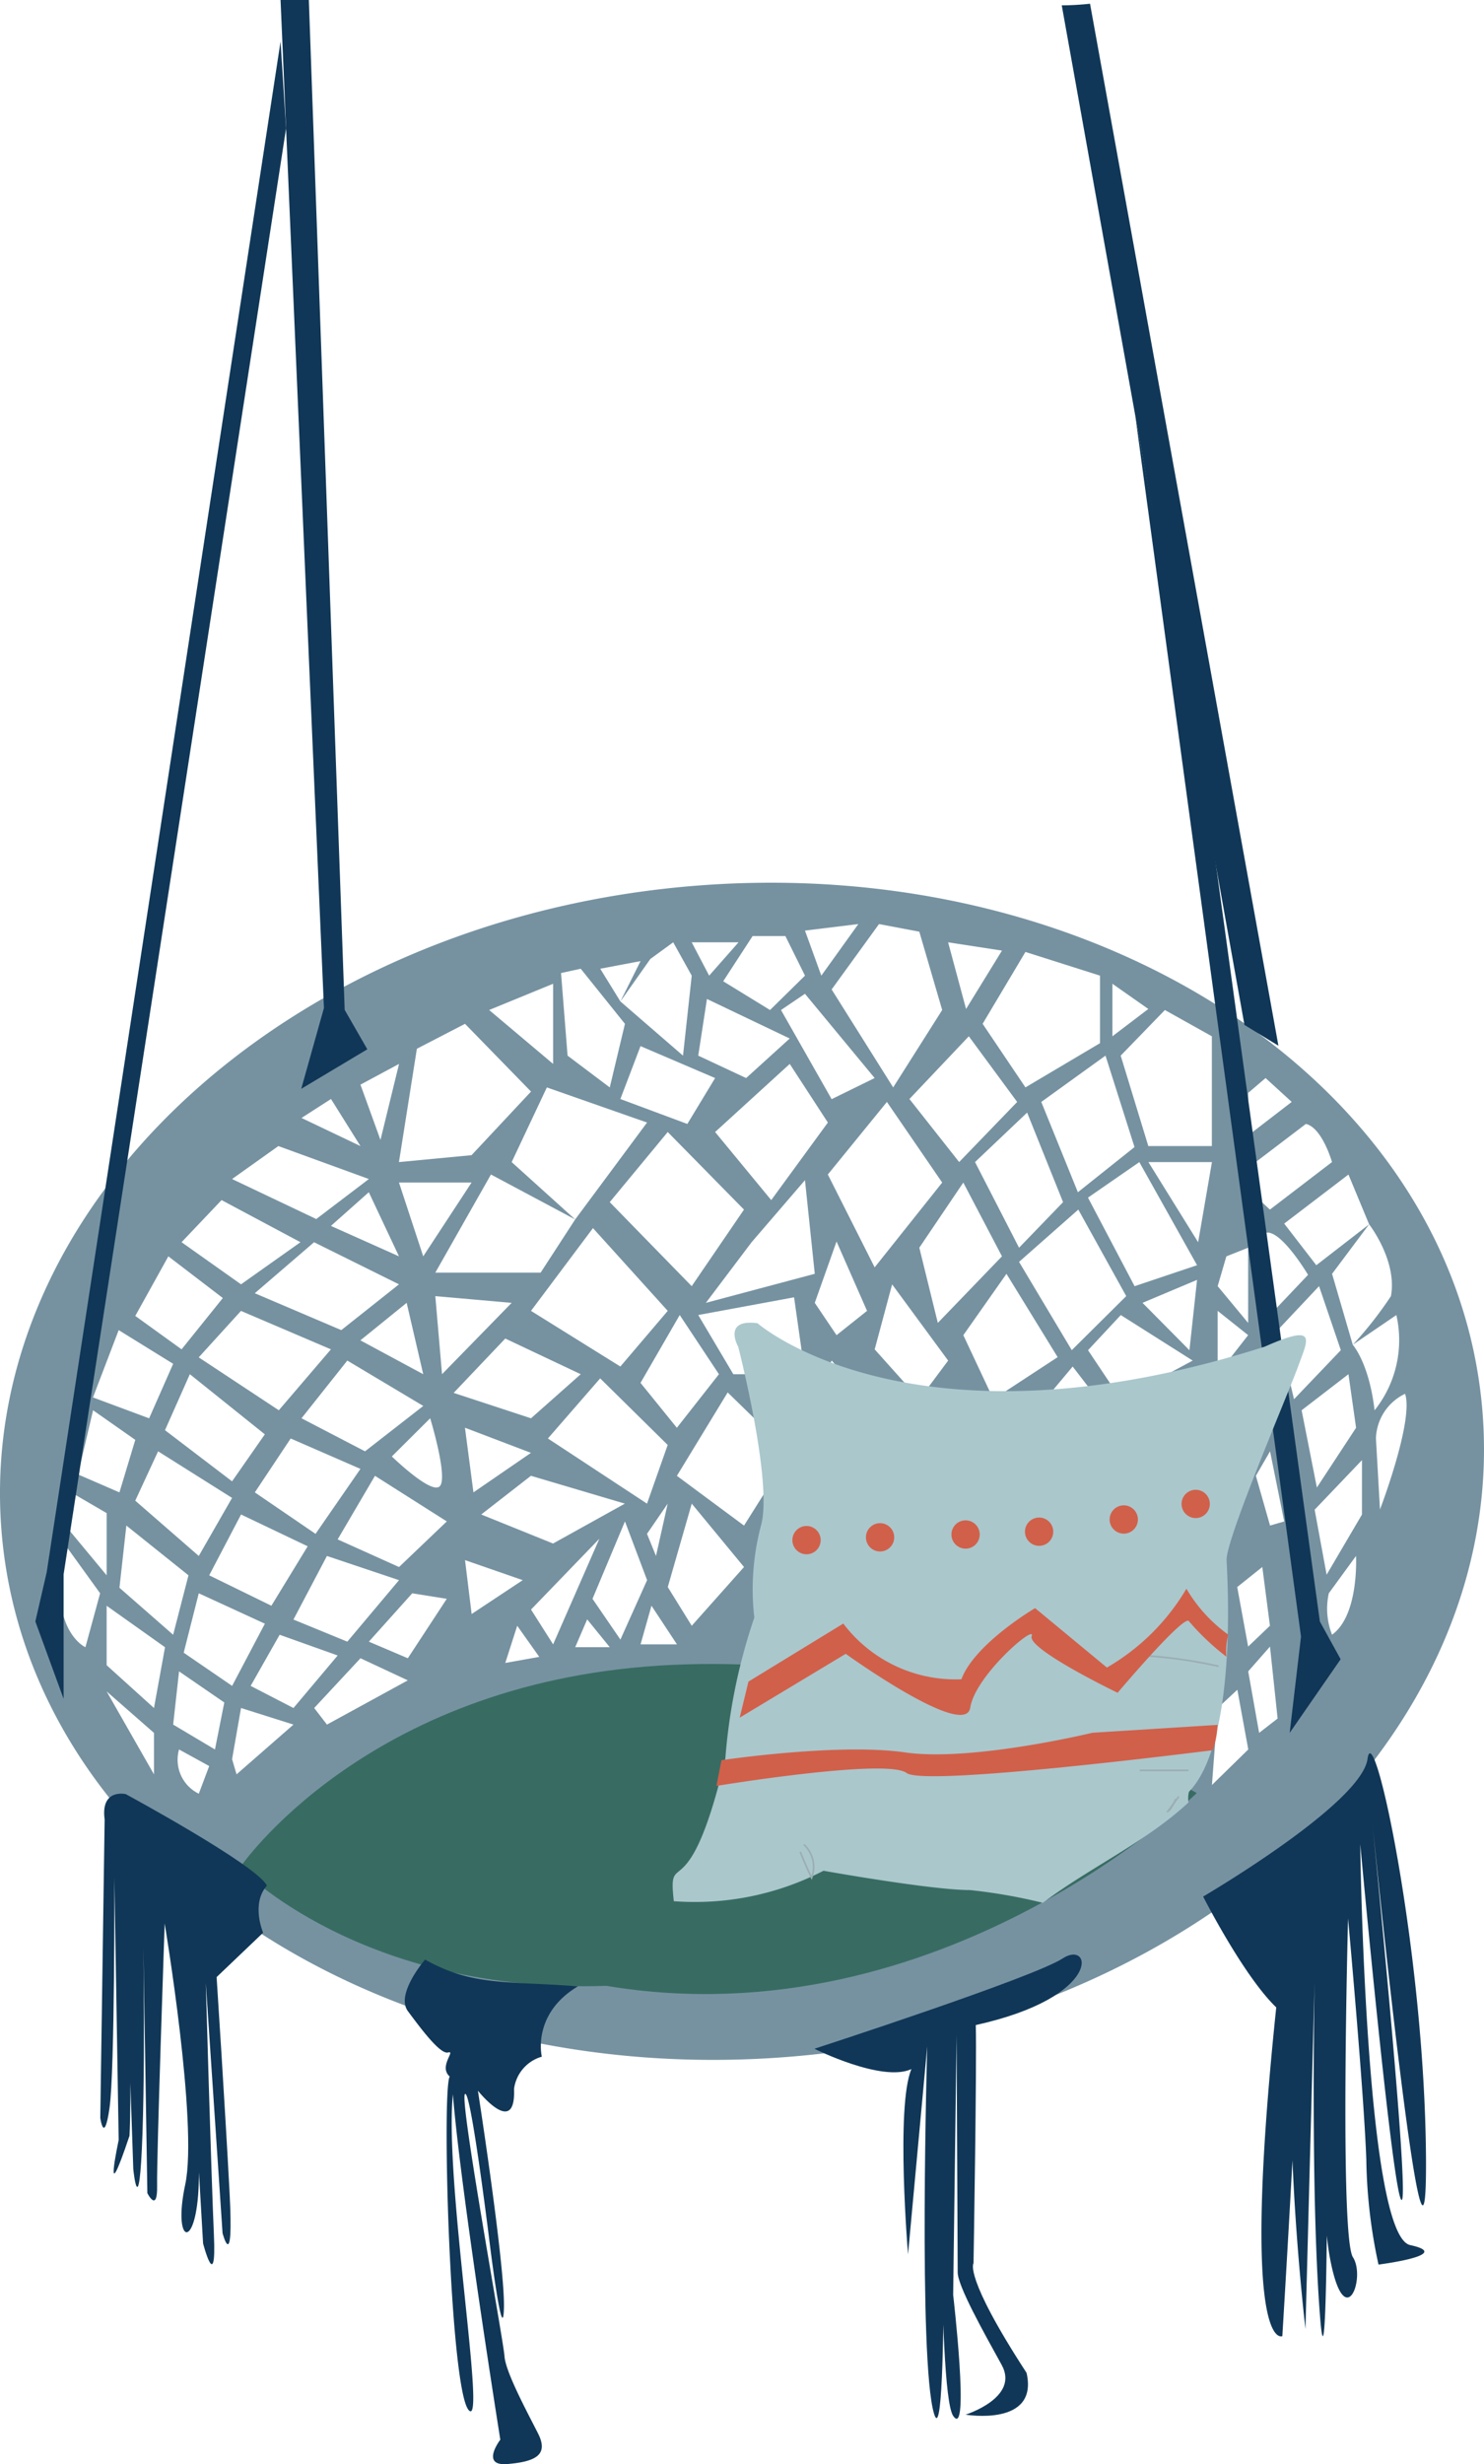 <svg xmlns="http://www.w3.org/2000/svg" width="163.069" height="270.585" viewBox="0 0 163.069 270.585">
  <g id="Group_17" data-name="Group 17" transform="translate(-1005.384 -678.753)">
    <path id="Path_217" data-name="Path 217" d="M1168.286,833.77c-2.855-35.508-41.6-61.364-86.537-57.751s-79.053,35.327-76.2,70.835,41.6,61.364,86.537,57.751S1171.141,869.278,1168.286,833.77Zm-16.535-27.415-6.821,5.219-1.556-1.436v-3.783l5.505-4.186C1150.674,802.577,1151.751,806.355,1151.751,806.355Zm-7.659,7.971c1.556-1.436,5.026,4.413,5.026,4.413l-4.188,4.412Zm.838,22.019-2.394,1.946v-8.18C1144.092,829.142,1144.93,836.345,1144.93,836.345Zm-2.394-37.579,1.915-1.636,2.872,2.623-4.787,3.683Zm-2.393,17.944,2.393-.948v8.257l-3.35-4.037Zm-.957,5.985,3.35,2.667-3.35,4.287Zm4.906,28.127.838,6.45-2.394,2.288-1.2-6.537Zm-5.544-58.278V804.6h-6.981l-3.035-9.931,4.856-5.009Zm-10.927-5.767,3.946,2.768-3.946,3Zm2.428,17.934-6.222,4.958-4.022-9.916,7.057-5.084Zm-53.569,39.152-10.89-7.155,5.744-6.6,7.419,7.311Zm2.273,0-1.286,5.745-.987-2.428Zm-15.025-3.057,10.32,3.057-7.892,4.379-7.892-3.187Zm-6.32,1.821-.932-7.1,7.252,2.76Zm-7.339-20.812,1.821,7.834-6.905-3.717Zm-.844-13.209h7.977l-5.312,8.1Zm0,11.176-6.338,5.026-9.505-4.049,6.513-5.6Zm-7.478-6.416,4.163-3.7,3.315,7.041Zm0,13.554-5.725,6.689-8.8-5.809,4.641-5.1Zm-7.263,9.333-3.6,5.16-7.37-5.616,2.732-6.148Zm-3.6,6.981-3.658,6.374-6.979-6.071,2.509-5.419Zm-4.789,8.5-1.686,6.526-5.9-5.16.759-6.83Zm1.131,1.973,7.263,3.339-3.6,6.829-5.319-3.642Zm1.145-1.973,3.5-6.678,7.321,3.491-3.987,6.526Zm12.937-2.125,7.922,2.656-5.682,6.753-5.919-2.428Zm-1.251-2.428-6.67-4.553,3.938-5.919,7.665,3.339Zm-1.542-12.691,5.033-6.337,8.347,4.983-6.4,4.983Zm14.139,0s1.973,6.468,1.062,7.455-5.274-3.263-5.274-3.263Zm.564-13.413,8.39.739-7.652,7.834Zm0-2.58,6.113-10.775,9.258,4.937-6.981-6.3,3.867-8.2,11.01,3.857-7.9,10.642-3.794,5.838Zm30.746-15.44,8.2-7.477,4.189,6.437-6.223,8.516Zm3.171,8.518-5.744,8.408-9.006-9.226,6.373-7.7Zm5.026-18.786-4.787,4.342-5.265-2.461.957-6.223Zm-.957-3.128,2.633-1.781,7.658,9.251-4.727,2.319Zm-7.24,7.47-3.053,5.039-7.358-2.737,2.214-5.809Zm-13.422,16.478,8.216,9.087-5.205,6.111-9.82-6.111Zm5.225,16.993,4.308-7.45,4.308,6.5-4.623,5.882Zm6.342-7.45,10.531-1.944,1.2,8.442h-7.876Zm.838-1.336,5.026-6.658,5.864-6.814,1.077,10.282Zm14.36-6.736,3.351,7.616-3.351,2.667-2.393-3.547Zm-.957-7.358,6.491-7.968,6.074,8.853-7.42,9.31Zm8.967-8.289,6.525-6.888,5.312,7.209-6.374,6.6Zm5.918,9.174,4.25,8.1-7.049,7.309-2.034-8.257Zm1.29-2.251,5.724-5.432,3.949,9.833-4.836,5.006Zm11.348,5.219,5.265,9.5-5.983,5.935-5.793-9.693Zm2.387-25.689V793.3l-8.195,4.856-4.705-6.981,4.705-7.892Zm-10.775-2.751-3.946,6.411-1.973-7.321Zm-9.083-2.076,2.513,8.6-5.385,8.5-6.762-10.758,5.206-7.18Zm-6.7-.837-4.068,5.664-1.795-4.946Zm-8.017,1.316,2.154,4.348L1090,789.66l-5.146-3.157,3.231-4.966Zm-5.146.687-3.231,3.661-1.915-3.661Zm-10.77,2.065-2.214,4.428,3.291-4.663,2.513-1.83,2.034,3.661-.957,8.784-6.881-5.952-2.214-3.59Zm-6.571.838,4.857,6.051-1.668,6.981-4.636-3.49-.718-9.07Zm-3.035,1.65v8.8l-7.028-5.919Zm-9.68,4.4,7.252,7.437L1057.2,805.6l-7.977.759,1.969-12.445Zm-7.251,4.4-2.04,8.347-2.2-6.07Zm-7.478,3.853,3.238,5.168-6.475-3.086Zm-5.781,5.168,9.944,3.62-5.781,4.393-9.25-4.393Zm-6.243,5.932,8.671,4.625-6.532,4.625-6.533-4.625Zm-5.847,6.178,5.985,4.577-4.532,5.633-5.087-3.669Zm-5.457,8.1,5.985,3.7-2.641,5.985L1015.6,832.2Zm-2.817,8.8,4.64,3.251-1.741,5.767-4.553-1.973Zm-2.413,9.018,3.906,2.276v6.83l-4.664-5.616Zm1.574,17s-4.3-1.866-2.332-11.383l3.946,5.464Zm7.532,13.962-5.2-9.106,5.2,4.553Zm0-7.285-5.2-4.7v-6.526l6.414,4.553Zm4.926,9.41a4.141,4.141,0,0,1-2.17-4.857l3.315,1.821Zm1.776-4.857-4.593-2.732.647-5.843,4.971,3.415Zm2.373,2.732-.491-1.669.983-5.616,5.762,1.821Zm1.549-9.713,3.187-5.615,6.374,2.276-4.856,5.767Zm8.384,4.249-1.4-1.821,5.085-5.463,5.2,2.428Zm8.887-7.284-4.28-1.822,4.766-5.311,3.794.607Zm-.965-10.017-6.745-3.035,4.1-6.981,7.892,5.008Zm11.674-25.09,8.292,3.917-5.463,4.84-8.5-2.789Zm-4.423,24.331,6.341,2.2-5.615,3.718Zm4.423,11.292,1.311-4.083,2.423,3.415Zm2.829-5.863,7.512-7.779-5.084,11.6Zm4.856,4.133,1.314-3.056,2.482,3.056Zm1.9-5.312,3.566-8.5,2.432,6.45-2.932,6.526Zm5.28,5,1.2-4.242,2.8,4.242Zm5.624-2.042-2.633-4.249,2.633-9.16,5.744,6.959Zm5.744-11-7.375-5.463,5.58-9.158,6.821,6.643Zm11.488-5.463-5.5-6.317,3.649-6.337,6.522,7.379Zm7.779-8.41-4.907-5.476,1.915-7.138,6.156,8.37Zm4.833-7.034,4.74-6.737,5.624,9.149-7.06,4.622Zm7.253,9.127,4.762-5.683,4.376,5.683Zm10.049-2.093-3.6-5.385,3.6-3.86,7.9,5Zm7.542-5.385-5.154-5.2,5.992-2.523Zm-6.025-7.029-5.122-9.725,5.643-3.9,6.342,11.322Zm1.518-13.627h6.981l-1.517,8.8Zm6.981,68.4.638-8.456,2.154-2.005,1.2,6.558Zm5.185-5.724-1.2-6.754,2.394-2.72.837,7.9Zm1.2-22.765-1.556-5.463,1.556-2.688,1.555,7.7Zm.837-21.461,4.548-4.826,2.393,7.029-5.146,5.385Zm7.779,4.841.837,5.882-4.308,6.561-1.675-8.483Zm-1.8,28.61a7.825,7.825,0,0,1-.359-4.553l2.991-4.1S1154.742,856.119,1151.751,858.259Zm3.284-13.2-3.883,6.607-1.316-7.138,5.2-5.445Zm-1.011-18.643-2.273-7.787,4.068-5.436-5.8,4.488-3.53-4.569,7.061-5.387,2.273,5.468s3.112,3.987,2.394,7.887a42.036,42.036,0,0,1-4.189,5.336l4.787-3.261a12.345,12.345,0,0,1-2.393,10.458C1155.819,828.38,1154.024,826.412,1154.024,826.412Zm2.992,18.112-.444-7.816a5.619,5.619,0,0,1,3.2-4.911C1160.769,834.712,1157.016,844.524,1157.016,844.524Z" fill="#7692a1"/>
    <path id="Path_218" data-name="Path 218" d="M1031.736,883.839s13.656-20.142,46.089-22.191,59.061,14,59.061,14-27.994,27.311-64.865,21.166C1045.051,897.713,1031.736,883.839,1031.736,883.839Z" fill="#386c62"/>
    <g id="Group_13" data-name="Group 13">
      <path id="Path_219" data-name="Path 219" d="M1038.487,798.312l7.26-4.339-2.487-4.327-3.938-110.893h-3.109l4.767,110.686Z" fill="#103757"/>
      <path id="Path_220" data-name="Path 220" d="M1012.375,865.3v-13.68l24.444-158.774-.607-9.535-25.7,168.1-1.244,5.389Z" fill="#103757"/>
      <path id="Path_221" data-name="Path 221" d="M1125.162,679.161a28.957,28.957,0,0,1-3.108.179L1142.131,791.3l3.731,2.28Z" fill="#103757"/>
      <path id="Path_222" data-name="Path 222" d="M1152.7,860.95l-5.6,8.084,1.244-10.571-18.2-133.983,8.251,44.853,12.022,87.471Z" fill="#103757"/>
    </g>
    <path id="Path_223" data-name="Path 223" d="M1016.883,878.555l-.478,32.756s.416,3.032,1.011-1.07.535-25.325.535-25.325l.475,28.833s-1.842,8.56,1.189-.476c.417-8.5-.654-27.822-.654-27.822l1.071,31.508s.653,6.361,1.01-3.983,0-26.514,0-26.514l.535,33.113s1.13,2.259,1.07-.833.833-28.773.833-28.773,3.685,22,2.259,28.655,1.248,7.371,1.486-.119-1.308-24.077-1.308-24.077L1027.7,925.1s1.487,5.707,1.189-.951-.891-27.643-.891-27.643l1.842,27.465s1.249,4.7.773-4.4-1.426-23.72-1.426-23.72l5.112-4.875s-1.367-3.151.416-5.172c-1.129-2.259-15.516-10.047-15.516-10.047S1016.41,875.107,1016.883,878.555Z" fill="#103757"/>
    <path id="Path_224" data-name="Path 224" d="M1052.093,893.929s-3.281,3.793-1.883,5.669,3.55,4.783,4.419,4.531-1.08,1.543.17,2.642c-.885,1.531.026,34.158,2.07,36.61s-2.682-25.039-1.718-34.669c.808,10.354,5.21,37.937,5.21,37.937s-2.255,2.938.8,2.672,4.546-.991,3.346-3.358-3.577-6.754-3.689-8.493-4.978-28.174-4.342-28.774,2.7,16.239,2.7,16.239,1.465,11.918,1.583,7.231-2.86-23.84-2.86-23.84,4.178,5.248,3.969-.186a4.264,4.264,0,0,1,3.054-3.549s-1.139-4.675,3.973-7.728C1060.822,896.265,1057.319,896.842,1052.093,893.929Z" fill="#103757"/>
    <path id="Path_225" data-name="Path 225" d="M1094.875,903.722s24.056-7.812,27.28-9.92,4.464,4.216-9.548,7.316c.124,4.092-.248,26.164-.248,26.164s-1.116,1.364,5.828,12.027c1.364,5.952-6.7,4.588-6.7,4.588s5.952-1.86,3.968-5.456-4.836-8.679-4.836-10.167-.124-26.04-.124-26.04l-.372,28.52s1.86,16.017,0,13.278-1.24-41.426-1.24-41.426.868,46.995-.868,41.167-.744-40.3-.744-40.3l-2.108,22.816s-1.364-16.244.372-20.336C1102.315,907.442,1094.875,903.722,1094.875,903.722Z" fill="#103757"/>
    <path id="Path_226" data-name="Path 226" d="M1137.591,887.008s17.4-10.17,18.065-15.121,6.289,21.276,6.423,43.891-5.888-36.8-5.888-36.8,4.148,41.349,3.212,41.349-4.55-39.074-4.55-39.074.535,42.954,5.486,44.025-3.479,2.141-3.479,2.141a57.38,57.38,0,0,1-1.338-11.508c-.268-7.494-2.007-26.5-2.007-26.5s-.937,34.926.535,37.2-.937,8.7-2.542,0-.268-35.6-.268-35.6.268,55.667-.8,42.152-.6-36.8-.6-36.8l-1.005,38.137s-2.676-22.615-1.07-36.13-1.472,36.907-1.472,36.907-4.684,2.3-.669-36.1C1142.007,895.706,1137.591,887.008,1137.591,887.008Z" fill="#103757"/>
    <g id="Group_16" data-name="Group 16">
      <path id="Path_227" data-name="Path 227" d="M1144.34,826.633c-38.736,12.323-55.716-2.58-55.716-2.58-3.891-.515-2.122,2.58-2.122,2.58s3.891,15.092,2.476,19.729a27.382,27.382,0,0,0-.707,10.017,62.772,62.772,0,0,0-3.184,15.48c-4.068,17.223-6.368,9.41-5.66,15.659a30.833,30.833,0,0,0,16.449-3.344s11.851,2.123,16.1,2.123a59.086,59.086,0,0,1,8,1.4c5.177-3.9,11.217-6.59,16-11.015a3.157,3.157,0,0,1,.057-1.18c5.306-5.49,4.245-23.165,4.133-25.421s6.833-18.438,7.894-21.373S1150.177,824.053,1144.34,826.633Z" fill="#aac7cc"/>
      <path id="Path_228" data-name="Path 228" d="M1134.654,854.982a5.89,5.89,0,0,1,4.577,3.277" fill="none" stroke="#9baeb2" stroke-miterlimit="10" stroke-width="0.183"/>
      <path id="Path_229" data-name="Path 229" d="M1131.3,860.567a52.341,52.341,0,0,1,7.986,1.153" fill="none" stroke="#9baeb2" stroke-miterlimit="10" stroke-width="0.183"/>
      <path id="Path_230" data-name="Path 230" d="M1130.627,873.157h5.353" fill="none" stroke="#9baeb2" stroke-miterlimit="10" stroke-width="0.183"/>
      <path id="Path_231" data-name="Path 231" d="M1133.634,877.743l1.287-1.719" fill="none" stroke="#9baeb2" stroke-miterlimit="10" stroke-width="0.183"/>
      <path id="Path_232" data-name="Path 232" d="M1134.584,876.3a5.667,5.667,0,0,1-.753,1.3" fill="none" stroke="#9baeb2" stroke-miterlimit="10" stroke-width="0.183"/>
      <path id="Path_233" data-name="Path 233" d="M1093.321,882.1q.568,1.444,1.246,2.843a3.344,3.344,0,0,0-.854-3.652" fill="none" stroke="#9baeb2" stroke-miterlimit="10" stroke-width="0.183"/>
      <g id="Group_15" data-name="Group 15">
        <g id="Group_14" data-name="Group 14">
          <circle id="Ellipse_3" data-name="Ellipse 3" cx="1.554" cy="1.554" r="1.554" transform="translate(1092.455 846.316)" fill="#d1604a"/>
          <circle id="Ellipse_4" data-name="Ellipse 4" cx="1.554" cy="1.554" r="1.554" transform="translate(1100.536 846.008)" fill="#d1604a"/>
          <circle id="Ellipse_5" data-name="Ellipse 5" cx="1.554" cy="1.554" r="1.554" transform="translate(1109.932 845.698)" fill="#d1604a"/>
          <circle id="Ellipse_6" data-name="Ellipse 6" cx="1.554" cy="1.554" r="1.554" transform="translate(1118.012 845.39)" fill="#d1604a"/>
          <circle id="Ellipse_7" data-name="Ellipse 7" cx="1.554" cy="1.554" r="1.554" transform="translate(1127.315 844.05)" fill="#d1604a"/>
          <circle id="Ellipse_8" data-name="Ellipse 8" cx="1.554" cy="1.554" r="1.554" transform="translate(1135.218 842.341)" fill="#d1604a"/>
        </g>
        <path id="Path_234" data-name="Path 234" d="M1140.344,858.245a16.509,16.509,0,0,1-4.59-5.037,24.253,24.253,0,0,1-8.738,8.655l-7.891-6.525s-6.617,3.875-8.1,7.811a15.466,15.466,0,0,1-12.975-6.116l-10.423,6.372-.961,3.959,11.651-7.01s13.135,9.458,13.683,5.911,7.262-9.27,6.75-7.851,9.444,6.219,9.444,6.219,7.448-8.821,7.852-7.838a27.155,27.155,0,0,0,4.1,3.875A7.479,7.479,0,0,1,1140.344,858.245Z" fill="#d1604a"/>
        <path id="Path_235" data-name="Path 235" d="M1139.158,868.463a.951.951,0,0,1,.038-.306l-13.774.865s-13.245,3.213-20.6,2.157-20.16.856-20.16.856l-.553,2.825s18.695-3.08,20.9-1.419c1.725,1.3,24.072-1.314,33.628-2.5A9.158,9.158,0,0,0,1139.158,868.463Z" fill="#d1604a"/>
      </g>
    </g>
  </g>
</svg>
